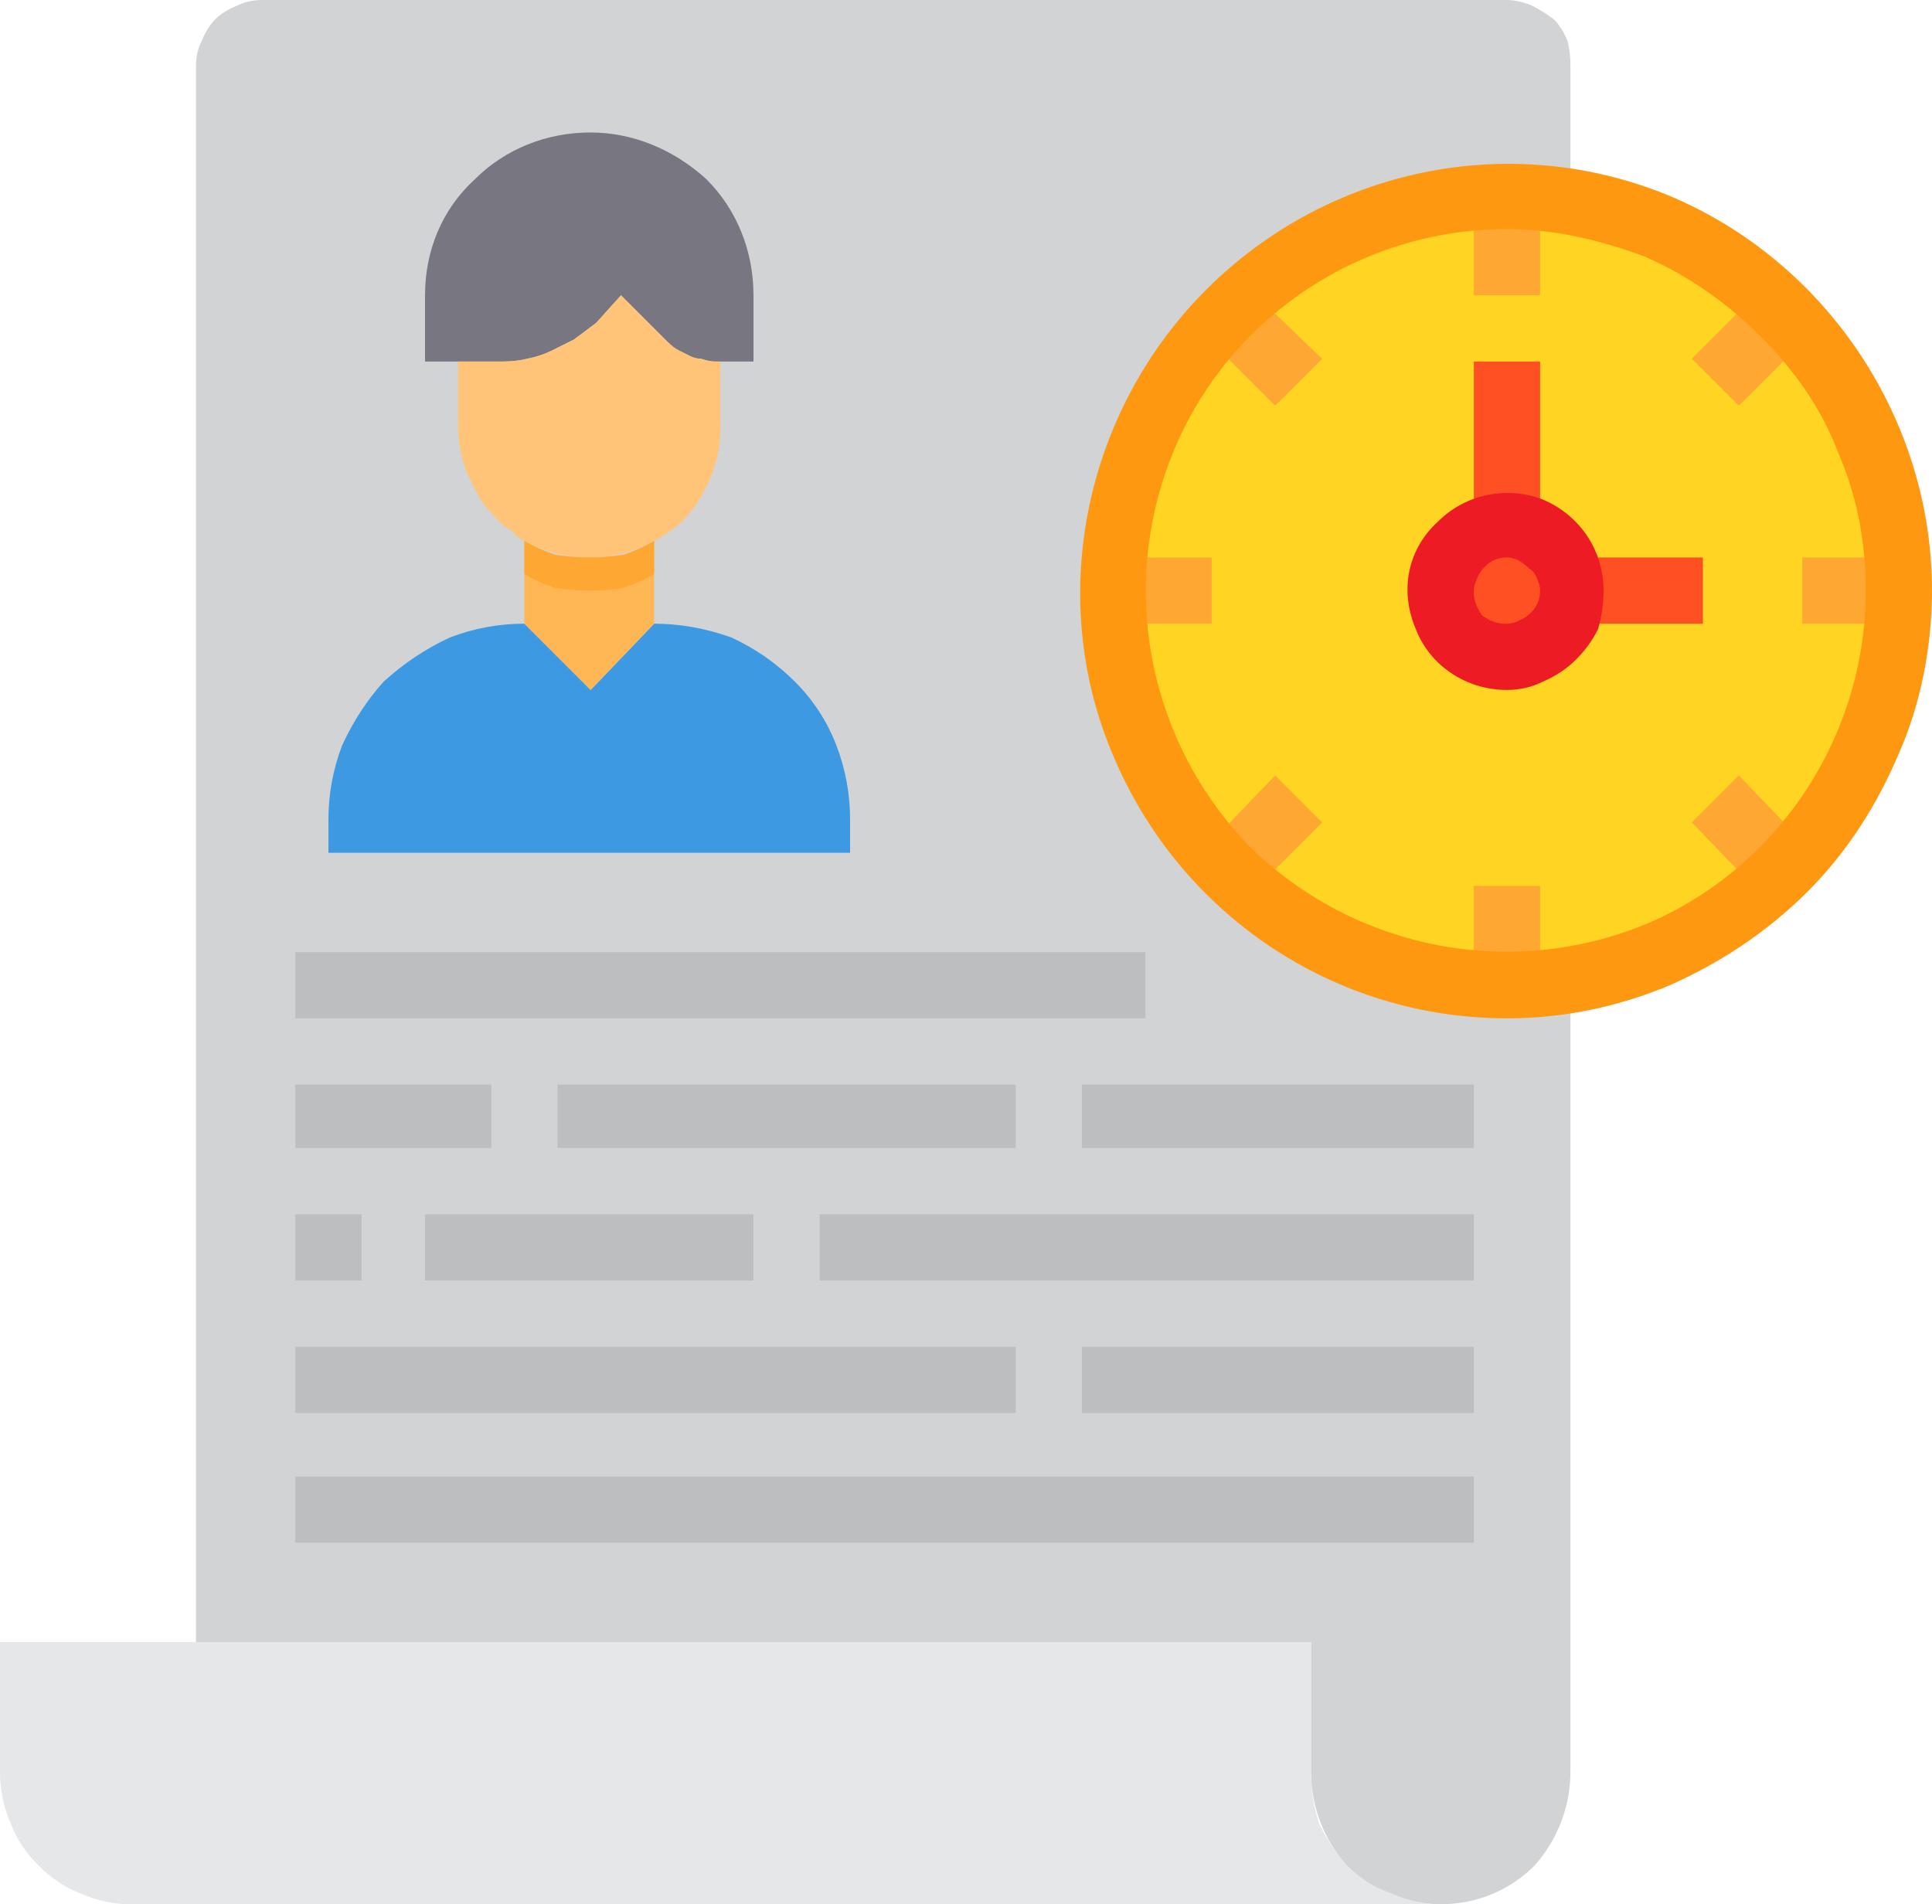 <svg version="1.2" xmlns="http://www.w3.org/2000/svg" viewBox="0 0 70 69" width="70" height="69"><style>.a{fill:#d1d3d4}.b{fill:#ffd422}.c{fill:#e6e7e8}.d{fill:#ff5023}.e{fill:#3d9ae2}.f{fill:#ffb655}.g{fill:#787680}.h{fill:#ffc477}.i{fill:#ffa733}.j{fill:#bcbec0}.k{fill:#ff9811}.l{fill:#ed1c24}</style><path class="a" d="m56.9 2.4v61.8c0 1.3-0.5 2.5-1.3 3.4-0.9 0.9-2.1 1.4-3.4 1.4-1.3 0-2.5-0.5-3.4-1.4-0.8-0.9-1.3-2.1-1.3-3.4v-4.7h-40.4v-57.1q0-0.5 0.2-0.9 0.2-0.5 0.5-0.8 0.3-0.3 0.8-0.5 0.4-0.2 0.9-0.2h45.1q0.4 0 0.9 0.2 0.4 0.2 0.8 0.5 0.3 0.3 0.5 0.8 0.1 0.4 0.1 0.9z"/><path fill-rule="evenodd" class="b" d="m54.6 35.7c-7.9 0-14.3-6.4-14.3-14.3 0-7.9 6.4-14.3 14.3-14.3 7.8 0 14.2 6.4 14.2 14.3 0 7.9-6.4 14.3-14.2 14.3z"/><path class="c" d="m52.2 69h-47.5q-0.9 0-1.8-0.4-0.8-0.3-1.5-1-0.7-0.7-1-1.5-0.4-0.9-0.4-1.9v-4.7h47.5v4.7q0 1 0.3 1.9 0.4 0.8 1 1.5 0.7 0.7 1.6 1 0.9 0.4 1.8 0.4z"/><path fill-rule="evenodd" class="d" d="m54.6 23.8c-1.3 0-2.4-1.1-2.4-2.4 0-1.3 1.1-2.4 2.4-2.4 1.3 0 2.3 1.1 2.3 2.4 0 1.3-1 2.4-2.3 2.4z"/><path class="e" d="m30.8 29.7v1.2h-18.9v-1.2q0-1.4 0.5-2.7 0.6-1.3 1.5-2.3 1.1-1 2.4-1.6 1.3-0.5 2.7-0.5l2.4 2.4 2.3-2.4q1.4 0 2.8 0.5 1.3 0.6 2.3 1.6 1 1 1.5 2.3 0.5 1.3 0.5 2.7z"/><path class="f" d="m23.7 19.6v3l-2.3 2.4-2.4-2.4v-3q0.5 0.3 1.1 0.5 0.6 0.1 1.3 0.1 0.6 0 1.2-0.1 0.6-0.2 1.1-0.5z"/><path class="g" d="m27.3 10.7v2.4h-1.4q-0.2 0-0.5-0.1-0.2 0-0.4-0.1-0.2-0.1-0.4-0.2-0.2-0.1-0.4-0.3l-1.7-1.7-0.9 1q-0.4 0.3-0.8 0.6-0.4 0.2-0.8 0.4-0.4 0.2-0.9 0.3-0.4 0.1-0.9 0.1h-2.8v-2.4c0-1.6 0.6-3.1 1.8-4.2 1.1-1.1 2.6-1.7 4.2-1.7 1.5 0 3 0.6 4.2 1.7 1.1 1.1 1.7 2.6 1.7 4.2z"/><path class="h" d="m26.1 13.1v2.4c0 0.8-0.2 1.6-0.6 2.3-0.4 0.8-1 1.4-1.8 1.8-0.7 0.4-1.5 0.6-2.3 0.6-0.9 0-1.7-0.2-2.4-0.6q-0.2-0.1-0.3-0.2-0.1-0.1-0.2-0.2-0.2-0.1-0.3-0.2-0.1-0.1-0.2-0.2-0.3-0.3-0.6-0.7-0.2-0.4-0.4-0.8-0.2-0.4-0.3-0.9-0.1-0.5-0.1-0.9v-2.4h1.6q0.5 0 0.9-0.1 0.5-0.1 0.9-0.3 0.4-0.2 0.8-0.4 0.4-0.3 0.8-0.6l0.9-1 1.7 1.7q0.2 0.2 0.4 0.3 0.2 0.1 0.4 0.2 0.2 0.1 0.4 0.1 0.3 0.1 0.5 0.1z"/><path class="i" d="m23.7 19.6v1.2q-0.5 0.3-1.1 0.5-0.6 0.1-1.2 0.1-0.7 0-1.3-0.1-0.6-0.2-1.1-0.5v-1.2q0.5 0.3 1.1 0.5 0.6 0.1 1.3 0.1 0.6 0 1.2-0.1 0.6-0.2 1.1-0.5z"/><path fill-rule="evenodd" class="j" d="m41.5 34.5v2.4h-30.8v-2.4z"/><path fill-rule="evenodd" class="j" d="m17.8 39.3v2.3h-7.1v-2.3z"/><path fill-rule="evenodd" class="j" d="m36.8 39.3v2.3h-16.6v-2.3z"/><path fill-rule="evenodd" class="j" d="m53.4 39.3v2.3h-14.2v-2.3z"/><path class="j" d="m10.7 44h2.4v2.4h-2.4z"/><path fill-rule="evenodd" class="j" d="m27.3 44v2.4h-11.9v-2.4z"/><path fill-rule="evenodd" class="j" d="m53.4 44v2.4h-23.7v-2.4z"/><path fill-rule="evenodd" class="j" d="m36.8 48.8v2.4h-26.1v-2.4z"/><path fill-rule="evenodd" class="j" d="m53.4 48.8v2.4h-14.2v-2.4z"/><path fill-rule="evenodd" class="j" d="m53.4 53.5v2.4h-42.7v-2.4z"/><path fill-rule="evenodd" class="i" d="m55.8 7.1v3.6h-2.4v-3.6z"/><path class="i" d="m61.3 13l2.5-2.5 1.7 1.7-2.5 2.5z"/><path fill-rule="evenodd" class="i" d="m68.8 20.2v2.4h-3.5v-2.4z"/><path class="i" d="m61.3 29.8l1.7-1.7 2.5 2.6-1.7 1.7z"/><path fill-rule="evenodd" class="i" d="m55.8 32.1v3.6h-2.4v-3.6z"/><path class="i" d="m43.7 30.7l2.5-2.6 1.7 1.7-2.6 2.6z"/><path fill-rule="evenodd" class="i" d="m43.9 20.2v2.4h-3.6v-2.4z"/><path class="i" d="m43.7 12.2l1.6-1.7 2.6 2.5-1.7 1.7z"/><path fill-rule="evenodd" class="d" d="m55.8 13.1v5.9h-2.4v-5.9z"/><path fill-rule="evenodd" class="d" d="m61.7 20.2v2.4h-4.8v-2.4z"/><path class="k" d="m54.6 36.9c-6.3 0-11.9-3.8-14.3-9.6-2.4-5.7-1-12.4 3.4-16.8 4.4-4.4 11-5.8 16.8-3.4 5.7 2.4 9.5 8.1 9.5 14.3 0 2-0.4 4.1-1.2 5.9-0.8 1.9-1.9 3.6-3.3 5-1.5 1.5-3.2 2.6-5 3.4-1.9 0.8-3.9 1.2-5.9 1.2zm0-28.6c-5.3 0-10.1 3.2-12.1 8.1-2 4.9-0.9 10.5 2.8 14.3 3.8 3.7 9.4 4.8 14.3 2.8 4.8-2 8-6.8 8-12.1 0-1.7-0.3-3.4-1-5-0.6-1.6-1.6-3-2.8-4.2-1.2-1.2-2.6-2.2-4.2-2.9-1.6-0.6-3.3-1-5-1z"/><path class="l" d="m54.6 25c-1.5 0-2.8-0.9-3.3-2.2-0.6-1.4-0.3-2.9 0.8-3.9 1-1 2.5-1.3 3.8-0.8 1.4 0.6 2.2 1.9 2.2 3.3q0 0.7-0.2 1.4-0.3 0.6-0.8 1.1-0.5 0.5-1.2 0.8-0.6 0.3-1.3 0.3zm0-4.8c-0.5 0-0.9 0.3-1.1 0.8-0.2 0.4-0.1 0.9 0.2 1.3 0.4 0.3 0.9 0.4 1.3 0.2 0.5-0.2 0.8-0.6 0.8-1.1q0-0.2-0.1-0.4-0.1-0.3-0.3-0.4-0.2-0.2-0.4-0.3-0.2-0.1-0.4-0.1z"/></svg>